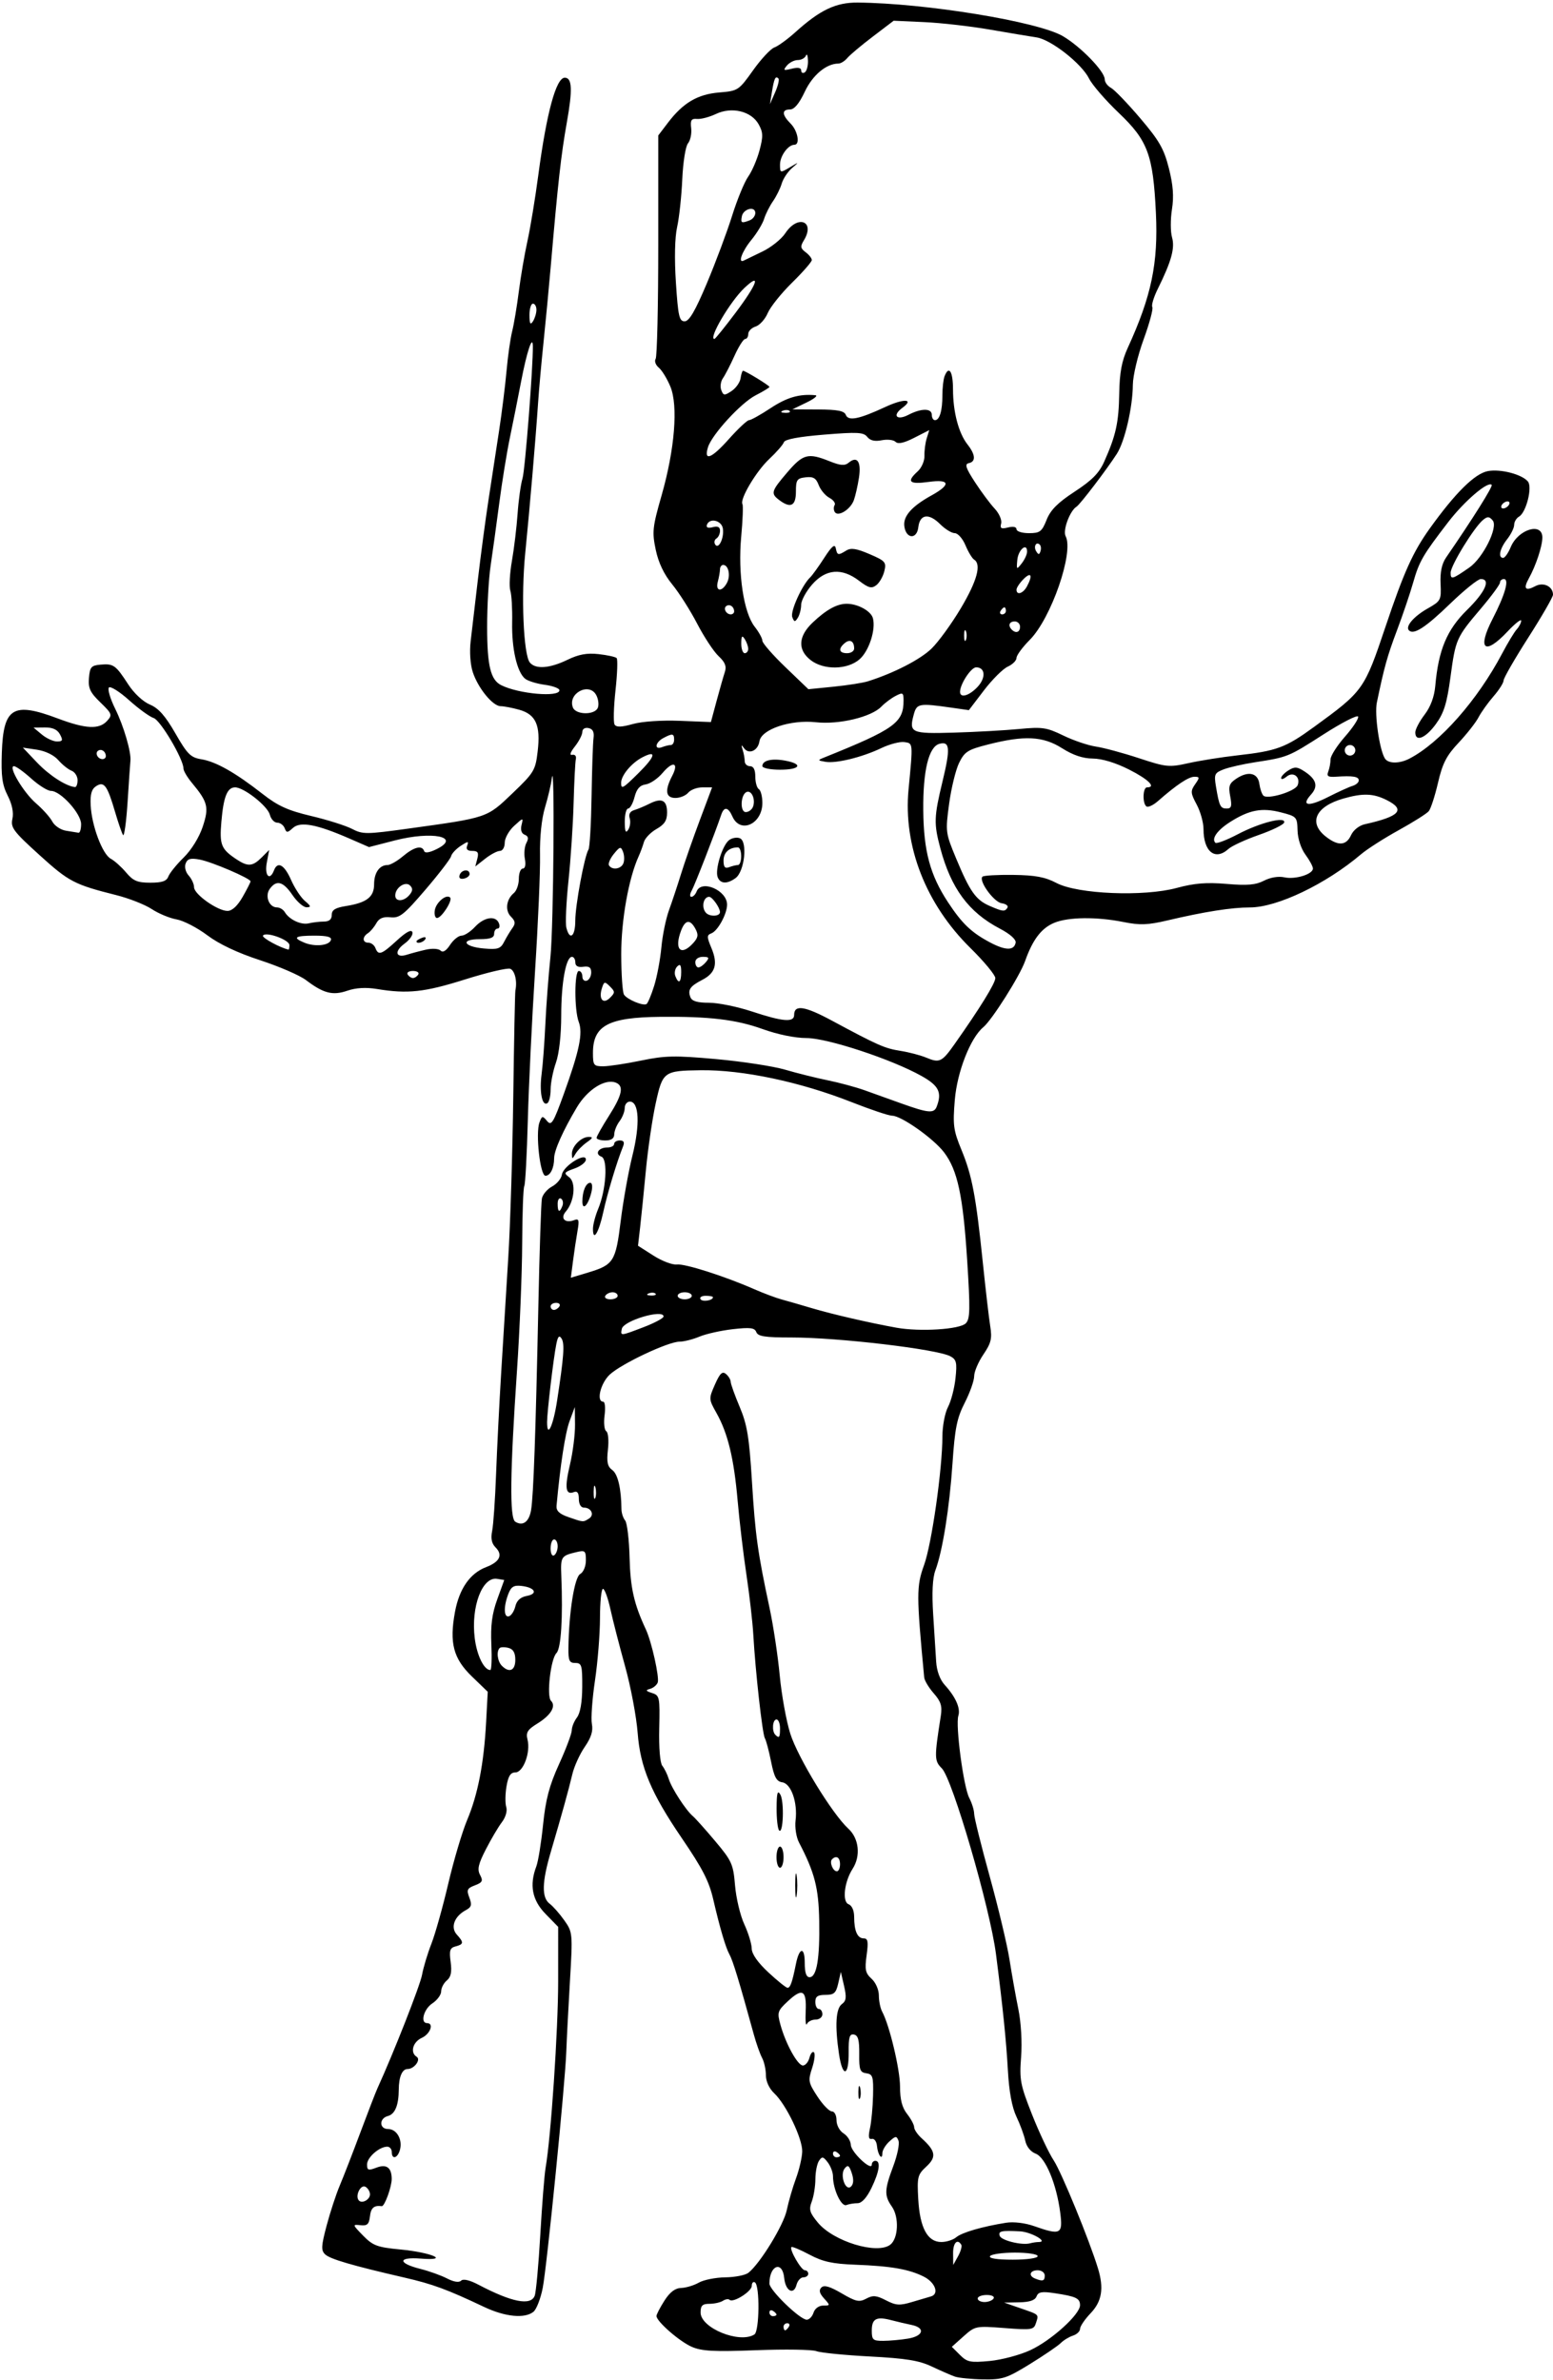 <?xml version="1.0" encoding="UTF-8"?>
<svg version="1.1" viewBox="0 0 412.5 631.88" xmlns="http://www.w3.org/2000/svg">
<path d="m253.59 631.03c-1.031-0.363-3.788-1.566-6.126-2.673-3.341-1.583-6.851-2.151-16.406-2.652-6.686-0.351-13.09-0.988-14.232-1.416-1.142-0.428-8.314-0.539-15.938-0.248-11.226 0.429-14.485 0.258-17.143-0.899-3.281-1.429-9.375-6.75-9.375-8.185 0-0.419 0.949-2.249 2.109-4.068 1.453-2.278 2.839-3.329 4.453-3.38 1.289-0.04 3.398-0.676 4.688-1.413s4.453-1.368 7.031-1.403c2.578-0.035 5.338-0.577 6.132-1.205 3.112-2.46 9.361-12.66 10.192-16.636 0.482-2.306 1.581-6.092 2.443-8.412 0.862-2.32 1.609-5.527 1.66-7.127 0.109-3.407-4.261-12.516-7.436-15.499-1.333-1.252-2.209-3.151-2.209-4.786 0-1.491-0.454-3.559-1.009-4.597-0.555-1.037-1.551-3.857-2.214-6.266-3.908-14.213-5.546-19.586-6.479-21.256-0.985-1.761-2.522-6.988-4.274-14.531-1.138-4.9-2.799-8.138-8.376-16.324-8.157-11.972-11.008-18.768-11.711-27.914-0.333-4.327-1.832-12.281-3.333-17.674-1.5-5.394-3.259-12.232-3.909-15.197-0.65-2.965-1.536-5.391-1.97-5.391-0.434 0-0.791 3.481-0.794 7.734-3e-3 4.254-0.604 11.742-1.335 16.641-0.731 4.898-1.099 10.076-0.819 11.505 0.364 1.851-0.182 3.604-1.899 6.094-1.325 1.922-2.807 5.183-3.293 7.245-0.979 4.15-2.791 10.686-5.717 20.622-2.379 8.079-2.466 12.153-0.291 13.782 0.902 0.676 2.652 2.665 3.887 4.42 2.215 3.146 2.236 3.375 1.469 16.402-0.428 7.266-0.855 15.532-0.95 18.368-0.276 8.26-5.151 57.158-6.263 62.812-0.557 2.836-1.661 5.684-2.453 6.328-2.297 1.87-7.52 1.366-13.076-1.262-9.933-4.699-13.684-6.081-21.203-7.812-13.916-3.204-19.76-4.916-21.068-6.17-1.103-1.058-1.042-2.203 0.404-7.648 0.935-3.522 2.504-8.303 3.486-10.623 0.982-2.32 3.439-8.648 5.461-14.062 2.022-5.414 4.061-10.688 4.532-11.719 4.338-9.501 11.345-27.327 11.865-30.183 0.357-1.962 1.476-5.676 2.487-8.254 1.011-2.578 3.024-9.75 4.474-15.938 1.45-6.188 3.703-13.781 5.007-16.875 2.855-6.772 4.456-15.009 5.044-25.945l0.437-8.132-4.202-4.055c-4.937-4.765-6.025-8.907-4.503-17.143 1.139-6.16 3.982-10.256 8.257-11.893 3.641-1.394 4.527-3.237 2.522-5.243-1.038-1.038-1.312-2.368-0.902-4.383 0.323-1.591 0.791-8.378 1.039-15.081 0.248-6.703 0.866-18.938 1.372-27.188 0.506-8.25 1.351-21.961 1.877-30.469 0.526-8.508 1.12-27.703 1.32-42.656 0.2-14.953 0.453-27.609 0.563-28.125 0.521-2.454-0.157-5.266-1.381-5.736-0.747-0.287-6.164 0.992-12.038 2.842-10.748 3.385-15.211 3.867-23.362 2.524-2.917-0.48-5.582-0.326-7.855 0.456-3.903 1.342-6.344 0.714-10.998-2.826-1.641-1.248-7.124-3.62-12.185-5.272-5.979-1.951-10.893-4.274-14.032-6.632-2.656-1.996-6.32-3.888-8.142-4.204s-4.789-1.547-6.593-2.736c-1.805-1.189-6.023-2.851-9.375-3.695-11.202-2.819-12.618-3.556-20.432-10.637-6.971-6.317-7.717-7.314-7.208-9.63 0.366-1.668-0.079-3.858-1.256-6.176-1.46-2.874-1.77-5.148-1.556-11.385 0.412-12.007 2.973-13.569 14.893-9.082 7.387 2.78 10.964 2.956 13.059 0.642 1.446-1.597 1.337-1.899-1.773-4.913-2.743-2.658-3.265-3.778-3.036-6.501 0.245-2.904 0.608-3.319 3.09-3.534 3.435-0.298 4.013 0.114 7.337 5.24 1.532 2.362 3.939 4.604 5.759 5.365 2.301 0.961 4.091 2.985 6.772 7.651 3.192 5.558 4.051 6.41 6.924 6.877 3.849 0.626 8.991 3.537 16.189 9.165 4.136 3.234 6.759 4.426 12.976 5.896 4.286 1.014 9.157 2.552 10.824 3.417 2.844 1.477 3.77 1.472 15-0.082 21.099-2.92 20.768-2.808 27.595-9.338 5.764-5.514 6.127-6.117 6.72-11.166 0.814-6.923-0.475-9.819-4.917-11.053-1.851-0.514-4.067-0.938-4.924-0.94-2.084-7e-3 -5.982-4.768-7.386-9.023-0.666-2.017-0.903-5.42-0.574-8.227 0.309-2.633 1.18-10.06 1.937-16.506 0.757-6.445 2.024-15.938 2.815-21.094 0.791-5.156 2.051-13.383 2.799-18.281 0.748-4.898 1.641-12.07 1.985-15.938 0.344-3.867 1.013-8.572 1.487-10.455 0.474-1.883 1.268-6.634 1.766-10.557 0.497-3.924 1.533-9.977 2.301-13.451 0.768-3.475 2.063-11.344 2.879-17.487 2.198-16.556 4.728-25.862 7.032-25.862 1.957 0 2.102 3.167 0.544 11.89-1.526 8.545-2.348 15.9-4.277 38.266-0.489 5.672-1.352 14.742-1.917 20.156-0.566 5.414-1.211 12.586-1.434 15.938-0.609 9.16-2.238 28.216-3.42 40.015-1.135 11.324-0.472 26.98 1.229 29.029 1.52 1.831 5.251 1.562 9.966-0.721 3.03-1.467 5.214-1.865 8.311-1.516 2.311 0.26 4.459 0.732 4.775 1.048 0.316 0.316 0.178 4.183-0.307 8.594-0.485 4.411-0.593 8.487-0.24 9.057 0.464 0.751 1.802 0.713 4.85-0.141 2.461-0.689 7.641-1.042 12.472-0.85l8.263 0.329 1.513-5.625c0.832-3.094 1.817-6.541 2.188-7.66 0.501-1.513 0.074-2.595-1.665-4.219-1.287-1.201-3.841-5.073-5.677-8.604-1.835-3.531-4.821-8.23-6.634-10.443-2.192-2.675-3.661-5.758-4.383-9.203-0.991-4.726-0.855-5.989 1.551-14.401 3.507-12.262 4.443-23.83 2.339-28.922-0.855-2.07-2.24-4.332-3.079-5.028s-1.212-1.744-0.831-2.33c0.381-0.586 0.693-14.174 0.693-30.195v-29.129l2.576-3.384c4.026-5.288 7.862-7.55 13.61-8.027 5-0.415 5.19-0.539 8.992-5.878 2.136-3 4.684-5.734 5.661-6.076 0.977-0.342 3.509-2.183 5.625-4.091 6.529-5.886 10.723-7.875 16.504-7.827 17.996 0.15 47.891 5.041 54.506 8.918 4.734 2.775 11.119 9.359 11.119 11.467 0 0.754 0.743 1.768 1.652 2.255 0.909 0.486 4.389 4.098 7.734 8.026 5.093 5.98 6.337 8.147 7.648 13.325 1.135 4.482 1.36 7.489 0.817 10.925-0.412 2.608-0.403 5.948 0.02 7.423 0.814 2.84-0.163 6.383-3.767 13.654-1.095 2.208-1.756 4.393-1.47 4.856 0.286 0.462-0.752 4.326-2.307 8.587-1.555 4.26-2.842 9.669-2.86 12.019-0.046 6.035-2.139 15.071-4.251 18.359-2.68 4.171-9.754 13.445-10.704 14.032-1.786 1.104-3.714 6.315-2.902 7.843 2.249 4.232-3.839 21.821-9.532 27.539-1.934 1.942-3.516 4.096-3.516 4.787 0 0.691-1.047 1.733-2.327 2.316-1.28 0.583-4.128 3.421-6.328 6.306l-4.001 5.245-4.688-0.67c-8.527-1.219-9.147-1.107-9.938 1.799-1.335 4.903-0.729 5.177 10.71 4.838 5.763-0.171 13.541-0.604 17.285-0.962 6.132-0.587 7.295-0.415 11.719 1.733 2.701 1.312 6.599 2.632 8.661 2.935 2.062 0.303 7.207 1.69 11.433 3.083 7.241 2.387 7.995 2.463 13.125 1.319 2.993-0.667 8.817-1.594 12.942-2.059 10.576-1.193 12.823-2.025 20.442-7.563 13.082-9.509 13.362-9.902 18.976-26.604 4.866-14.478 7.293-19.861 11.768-26.101 6.792-9.472 11.957-14.569 15.423-15.219 3.362-0.631 9.042 0.843 10.632 2.759 1.242 1.497-0.45 8.226-2.341 9.311-0.718 0.412-1.306 1.401-1.306 2.196 0 0.795-0.844 2.519-1.875 3.83-1.95 2.48-2.474 4.943-1.051 4.943 0.453 0 1.355-1.282 2.004-2.848 1.974-4.765 8.437-6.719 8.409-2.542-0.016 2.336-1.726 7.488-3.605 10.862-1.516 2.721-0.904 3.446 1.724 2.04 2.171-1.162 4.708 0.062 4.708 2.271 0 0.613-2.952 5.73-6.56 11.37-3.608 5.64-6.561 10.767-6.562 11.394-9.3e-4 0.627-1.208 2.525-2.681 4.219-1.473 1.694-3.266 4.206-3.984 5.582-0.718 1.376-3.1 4.411-5.292 6.743-3.221 3.427-4.269 5.463-5.464 10.614-0.813 3.506-1.917 6.903-2.454 7.55s-4.141 2.923-8.009 5.058c-3.869 2.135-8.354 5.003-9.967 6.373-9.348 7.935-22.285 14.128-29.515 14.128-4.886 0-12.085 1.133-21.94 3.453-5.188 1.221-7.295 1.298-11.641 0.425-7.129-1.432-14.7-1.344-18.426 0.213-3.401 1.421-5.718 4.463-7.719 10.135-1.397 3.961-8.792 15.657-11.121 17.589-3.41 2.83-6.94 11.851-7.558 19.318-0.553 6.673-0.366 8.07 1.768 13.237 2.818 6.825 3.841 12.21 5.666 29.848 0.747 7.219 1.638 14.872 1.981 17.007 0.522 3.253 0.226 4.466-1.825 7.483-1.346 1.981-2.447 4.572-2.447 5.759s-1.123 4.358-2.496 7.048c-2.085 4.085-2.622 6.744-3.261 16.141-0.804 11.827-2.631 23.237-4.542 28.363-0.758 2.033-0.954 5.943-0.588 11.719 0.302 4.767 0.66 10.427 0.796 12.577 0.152 2.403 1.015 4.751 2.24 6.094 2.93 3.214 4.278 6.244 3.653 8.214-0.804 2.534 1.357 18.85 2.889 21.815 0.72 1.392 1.307 3.291 1.305 4.219-2e-3 0.928 1.863 8.437 4.144 16.687 2.281 8.25 4.642 18.164 5.247 22.031s1.659 9.773 2.343 13.125c0.735 3.604 1.036 8.807 0.736 12.734-0.464 6.067-0.212 7.388 2.914 15.294 1.882 4.759 4.468 10.234 5.746 12.165 2.068 3.126 9.522 21.303 11.772 28.707 1.605 5.282 1.034 8.74-1.96 11.873-1.547 1.619-2.812 3.485-2.812 4.147 0 0.662-0.841 1.471-1.869 1.797-1.028 0.326-2.49 1.214-3.249 1.973s-4.434 3.263-8.166 5.564c-6.166 3.801-7.303 4.175-12.454 4.09-3.118-0.051-6.512-0.39-7.543-0.753zm20.072-6.998c5.572-2.582 13.209-9.484 13.209-11.938 0-1.841-1.056-2.339-6.778-3.197-3.374-0.506-4.318-0.336-4.778 0.862-0.393 1.025-1.83 1.516-4.587 1.567l-4.014 0.074 4.219 1.461c5.202 1.801 4.986 1.6 4.241 3.946-0.581 1.83-1.081 1.911-8.367 1.351-7.636-0.587-7.795-0.555-10.869 2.192l-3.12 2.788 2.15 2.15c1.922 1.922 2.762 2.093 7.908 1.613 3.167-0.296 8.02-1.586 10.785-2.867zm-32.494-3.07c4.136-0.684 4.7-2.871 0.938-3.639-1.418-0.289-3.846-0.859-5.396-1.266-3.944-1.036-5.151-0.386-5.151 2.772 0 2.462 0.303 2.733 3.047 2.724 1.676-6e-3 4.629-0.272 6.562-0.591zm-40.79-1.103c1.349-0.857 1.473-13.004 0.14-13.827-0.459-0.284-0.835 0.131-0.835 0.922 0 1.496-4.992 4.618-5.912 3.698-0.289-0.289-1.081-0.167-1.76 0.272-0.679 0.438-2.289 0.797-3.578 0.797-1.867 0-2.344 0.471-2.344 2.314 0 4.119 10.338 8.333 14.289 5.825zm9.149-2.045c0.319-0.516 0.133-0.938-0.413-0.938s-0.993 0.422-0.993 0.938c0 0.516 0.186 0.938 0.413 0.938s0.674-0.422 0.993-0.938zm6.562-3.75c0.345-1.086 1.419-1.875 2.552-1.875 1.905 0 1.912-0.05 0.24-1.897-1.226-1.355-1.428-2.186-0.707-2.907 0.721-0.721 2.259-0.277 5.383 1.554 3.778 2.214 4.668 2.406 6.528 1.41 1.779-0.952 2.693-0.874 5.243 0.444 2.647 1.369 3.637 1.433 6.925 0.448 2.11-0.632 4.363-1.297 5.008-1.478 2.269-0.637 1.171-3.712-1.875-5.251-3.926-1.984-8.701-2.815-18.219-3.174-6.039-0.227-8.622-0.794-12.134-2.664-2.454-1.306-4.623-2.215-4.819-2.018-0.611 0.611 2.591 6.156 3.555 6.156 0.502 0 0.913 0.422 0.913 0.938 0 0.516-0.584 0.938-1.297 0.938s-1.529 0.888-1.813 1.974c-0.75 2.869-2.935 1.662-3.278-1.812-0.464-4.694-3.925-3.38-3.925 1.49 0 1.74 8.114 9.598 9.911 9.598 0.667 0 1.481-0.844 1.808-1.875zm-9.844 0.524c0-0.227-0.422-0.674-0.938-0.993-0.516-0.319-0.938-0.133-0.938 0.413 0 0.546 0.422 0.993 0.938 0.993 0.516 0 0.938-0.186 0.938-0.413zm-64.23-4.977c0.362-0.902 1.033-8.18 1.493-16.172 0.459-7.992 1.093-16.008 1.407-17.812 1.43-8.202 3.337-36.498 3.341-49.576l4e-3 -14.42-3.351-3.432c-3.563-3.649-4.341-7.658-2.451-12.629 0.495-1.302 1.301-6.286 1.791-11.077 0.69-6.739 1.653-10.381 4.256-16.093 1.851-4.061 3.365-8.093 3.365-8.961 0-0.868 0.619-2.398 1.376-3.399 0.886-1.171 1.387-4.076 1.406-8.148 0.027-5.713-0.152-6.328-1.845-6.328-1.589 0-1.867-0.608-1.824-3.984 0.12-9.437 1.605-18.787 3.119-19.635 0.867-0.485 1.518-2.043 1.518-3.633 0-2.561-0.206-2.735-2.578-2.168-4.006 0.958-4.157 1.198-3.948 6.321 0.451 11.079-0.063 19.241-1.289 20.467-1.54 1.54-2.675 11.455-1.45 12.679 1.406 1.406-0.017 3.805-3.555 5.992-2.709 1.675-3.161 2.406-2.678 4.332 0.846 3.369-1.14 8.691-3.242 8.691-1.273 0-1.883 0.964-2.347 3.711-0.345 2.041-0.374 4.506-0.066 5.478 0.326 1.026-0.159 2.714-1.156 4.024-0.944 1.241-2.859 4.482-4.256 7.201-2.013 3.919-2.333 5.33-1.543 6.806 0.843 1.575 0.632 2-1.373 2.762-2.062 0.784-2.253 1.206-1.474 3.255 0.733 1.927 0.564 2.532-0.929 3.331-3.046 1.63-4.139 4.566-2.41 6.476 1.913 2.114 1.866 2.576-0.319 3.147-1.503 0.393-1.719 1.075-1.309 4.133 0.358 2.667 0.083 4.001-1.012 4.91-0.827 0.686-1.504 1.991-1.504 2.9 0 0.909-1.055 2.343-2.344 3.188-2.28 1.494-3.286 5.242-1.406 5.242 1.899 0 0.864 2.886-1.406 3.921-2.382 1.085-3.148 3.909-1.361 5.014 1.213 0.75-0.636 3.253-2.404 3.253-1.435 0-2.325 2.077-2.342 5.467-0.021 4.145-0.999 6.521-2.886 7.014-2.372 0.62-2.328 3.456 0.054 3.456 2.273 0 3.866 2.762 3.157 5.473-0.602 2.302-2.186 2.752-2.186 0.62 0-0.773-0.539-1.406-1.198-1.406-2.112 0-5.365 2.861-5.365 4.717 0 1.561 0.33 1.673 2.5 0.848 2.668-1.014 4.019-0.025 4.048 2.966 0.02 2.103-1.897 7.368-2.646 7.267-2.058-0.277-2.874 0.43-3.137 2.716-0.241 2.093-0.717 2.532-2.527 2.333-2.165-0.238-2.144-0.156 0.716 2.769 2.613 2.673 3.735 3.089 9.902 3.679 8.363 0.799 13.372 3.041 5.407 2.42-6.126-0.477-6.171 1.213-0.074 2.744 2.311 0.58 5.485 1.719 7.054 2.53 1.791 0.926 3.182 1.145 3.738 0.589 0.556-0.556 2.265-0.16 4.593 1.063 8.854 4.655 13.869 5.65 14.945 2.966zm121.89 0.703c0.329-0.532-0.459-0.938-1.82-0.938-1.319 0-2.399 0.422-2.399 0.938 0 0.516 0.819 0.938 1.82 0.938s2.08-0.422 2.399-0.938zm13.594-6.094c0-0.781-0.833-1.406-1.875-1.406-2.075 0-2.54 1.45-0.703 2.192 2.04 0.823 2.578 0.659 2.578-0.785zm-22.169-8.191c-1.055-1.707-2.204-0.474-2.173 2.332l0.033 3.047 1.291-2.332c0.71-1.283 1.092-2.654 0.849-3.047zm20.294 3.035c0-0.528-2.638-0.938-6.038-0.938-3.321 0-6.299 0.422-6.618 0.938-0.365 0.591 1.865 0.938 6.038 0.938 3.787 0 6.618-0.401 6.618-0.938zm-39.149-3.047c2.139-1.647 2.383-7.306 0.436-10.086-2.065-2.949-2.016-4.434 0.359-10.781 1.077-2.879 1.701-5.906 1.387-6.725-0.512-1.333-0.768-1.313-2.427 0.189-1.02 0.924-1.855 2.317-1.855 3.096 0 2.129-1.222 0.483-1.442-1.943-0.105-1.16-0.718-1.987-1.361-1.837-0.855 0.198-0.987-0.56-0.492-2.812 0.373-1.696 0.74-5.615 0.815-8.709 0.122-5.018-0.072-5.655-1.794-5.901-1.674-0.239-1.923-0.922-1.875-5.137 0.042-3.675-0.299-4.931-1.399-5.147-1.172-0.231-1.445 0.676-1.406 4.668 0.064 6.497-1.623 6.848-2.566 0.533-1.122-7.519-0.857-12.108 0.769-13.297 1.151-0.842 1.267-1.802 0.578-4.792l-0.862-3.739-0.694 3.047c-0.585 2.57-1.115 3.047-3.389 3.047-2.07 0-2.695 0.435-2.695 1.875 0 1.031 0.422 1.875 0.938 1.875 0.516 0 0.938 0.633 0.938 1.406s-0.809 1.406-1.797 1.406c-0.988 0-2.034 0.527-2.324 1.172-0.29 0.645-0.431-0.9-0.312-3.433 0.261-5.599-0.881-6.22-4.767-2.59-2.725 2.546-2.846 2.937-1.933 6.245 1.401 5.074 4.56 10.793 5.963 10.793 0.661 0 1.446-0.931 1.743-2.068 0.297-1.138 0.837-1.773 1.198-1.411s0.131 2.253-0.513 4.204c-1.088 3.297-0.988 3.824 1.421 7.505 1.425 2.177 3.149 3.958 3.831 3.958 0.696 0 1.24 1.024 1.24 2.336 0 1.321 0.815 2.845 1.875 3.507 1.031 0.644 1.898 2.019 1.927 3.055 0.053 1.909 5.573 7.096 5.573 5.236 0-0.555 0.422-1.009 0.938-1.009 1.496 0 1.094 2.835-1.021 7.204-1.249 2.581-2.579 4.046-3.673 4.046-0.943 0-2.293 0.222-3 0.493-1.359 0.521-3.555-4.202-3.555-7.646 0-1.025-0.625-2.683-1.388-3.683-1.202-1.575-1.515-1.631-2.329-0.414-0.518 0.773-0.947 2.961-0.955 4.861-8e-3 1.9-0.442 4.578-0.964 5.952-0.809 2.128-0.567 2.957 1.641 5.613 4.159 5.004 15.739 8.522 19.222 5.84zm-8.481-40.547c0.019-1.547 0.229-2.066 0.467-1.154 0.238 0.912 0.222 2.178-0.035 2.812-0.257 0.635-0.451-0.112-0.432-1.659zm47.907 39.844c2.674 0-2.029-2.685-4.965-2.835-5.008-0.256-5.814-0.077-5.394 1.194 0.404 1.223 5.887 2.574 8.049 1.982 0.687-0.188 1.726-0.342 2.31-0.342zm-21.914-1.264c1.483-1.266 6.985-2.865 13.278-3.858 1.963-0.31 5.033 0.06 7.383 0.889 7.071 2.495 7.699 2.179 6.973-3.502-0.976-7.639-3.922-14.736-6.529-15.727-1.352-0.514-2.443-1.875-2.773-3.459-0.299-1.436-1.351-4.299-2.337-6.361-1.177-2.463-1.955-6.646-2.265-12.188-0.455-8.117-1.358-16.944-3.167-30.96-1.591-12.325-11.561-46.518-14.387-49.345-2.004-2.004-2.019-2.796-0.274-13.914 0.412-2.627 0.038-3.824-1.875-6.005-1.315-1.498-2.454-3.397-2.532-4.219-2.079-21.96-2.082-24.196-0.035-29.844 2.032-5.607 4.859-25.432 4.869-34.148 3e-3 -2.752 0.672-6.269 1.487-7.816 0.814-1.547 1.71-4.983 1.99-7.637 0.44-4.165 0.253-4.961-1.369-5.83-3.551-1.901-29.779-4.998-42.253-4.991-6.957 5e-3 -8.845-0.285-9.281-1.421-0.446-1.162-1.598-1.307-6.226-0.784-3.123 0.353-7.119 1.244-8.88 1.98-1.761 0.736-4.152 1.338-5.314 1.338-3.006 0-15.457 5.881-18.518 8.747-2.45 2.293-3.628 7.191-1.73 7.191 0.467 0 0.629 1.633 0.362 3.628-0.268 1.996-0.068 3.887 0.444 4.204 0.517 0.32 0.717 2.475 0.45 4.848-0.38 3.368-0.133 4.527 1.166 5.477 1.473 1.077 2.37 4.923 2.424 10.393 0.01 1.008 0.449 2.352 0.977 2.987 0.527 0.635 1.058 5.084 1.18 9.887 0.204 8.028 1.179 12.321 4.327 19.045 1.523 3.254 3.65 12.787 3.146 14.102-0.266 0.693-1.186 1.451-2.045 1.683-1.257 0.34-1.151 0.555 0.545 1.099 2.003 0.644 2.096 1.101 1.906 9.368-0.119 5.194 0.213 9.206 0.826 9.97 0.564 0.703 1.331 2.271 1.703 3.484 0.76 2.475 4.531 8.29 6.406 9.878 0.676 0.572 3.358 3.572 5.96 6.666 4.378 5.205 4.769 6.08 5.238 11.719 0.279 3.352 1.384 7.992 2.457 10.312 1.073 2.32 1.96 5.223 1.971 6.449 0.013 1.434 1.592 3.694 4.421 6.328 2.42 2.254 4.712 4.098 5.093 4.098 0.738 0 1.247-1.443 2.228-6.317 0.903-4.489 2.342-4.673 2.342-0.3 0 2.604 0.407 3.805 1.289 3.805 1.895 0 2.738-4.947 2.556-15-0.158-8.748-1.2-12.777-5.38-20.798-0.721-1.384-1.127-4.003-0.902-5.82 0.589-4.749-1.168-9.789-3.532-10.133-1.53-0.222-2.148-1.364-2.972-5.492-0.572-2.866-1.311-5.65-1.643-6.186-0.657-1.063-2.524-17.757-3.077-27.509-0.19-3.352-1.012-10.523-1.826-15.938-0.814-5.414-1.867-14.273-2.34-19.688-0.977-11.188-2.589-17.859-5.619-23.25-2.066-3.676-2.072-3.783-0.406-7.558 1.318-2.987 1.961-3.603 2.926-2.802 0.68 0.565 1.247 1.502 1.259 2.084 0.012 0.581 1.091 3.588 2.397 6.682 1.972 4.672 2.522 8.007 3.243 19.688 0.885 14.337 1.514 18.86 4.696 33.75 0.992 4.641 2.2 12.656 2.685 17.812 0.485 5.156 1.744 12.117 2.799 15.469 2.003 6.368 11.145 21.33 15.423 25.242 2.837 2.594 3.339 7.249 1.149 10.651-2.221 3.45-2.832 8.746-1.087 9.416 0.892 0.342 1.486 1.676 1.486 3.336 0 3.768 0.867 5.731 2.532 5.731 1.125 0 1.275 0.865 0.777 4.487-0.524 3.813-0.326 4.751 1.318 6.239 1.096 0.992 1.935 2.914 1.935 4.431 0 1.474 0.397 3.413 0.881 4.308 1.947 3.596 4.744 15.333 4.744 19.907 0 3.443 0.547 5.559 1.875 7.247 1.031 1.311 1.875 2.894 1.875 3.518 0 0.624 0.883 1.933 1.962 2.91 3.764 3.406 4.033 4.988 1.284 7.536-2.339 2.168-2.489 2.773-2.155 8.682 0.43 7.605 2.454 11.36 6.123 11.36 1.365 0 3.149-0.569 3.963-1.264zm-42.77-93.424c0-2.836 0.176-3.996 0.391-2.578 0.215 1.418 0.215 3.738 0 5.156-0.215 1.418-0.391 0.258-0.391-2.578zm-4.968-7.5c0-1.547 0.422-2.812 0.938-2.812 0.516 0 0.938 1.266 0.938 2.812 0 1.547-0.422 2.812-0.938 2.812-0.516 0-0.938-1.266-0.938-2.812zm0.703-7.1c-0.387-0.392-0.69-3.068-0.675-5.947 0.022-4.029 0.25-4.855 0.989-3.586 1.076 1.847 0.786 10.646-0.314 9.532zm-108.7 96.357c-0.154-0.795-0.756-1.603-1.337-1.797-1.19-0.396-2.501 2.273-1.729 3.521 0.806 1.304 3.373-0.14 3.066-1.725zm127.99-5.371c-0.676-2.028-1.047-2.276-1.873-1.254-1.387 1.718 0.227 6.271 1.701 4.797 0.664-0.664 0.723-1.888 0.172-3.543zm-3.118-4.611c0-0.227-0.422-0.674-0.938-0.993-0.516-0.319-0.938-0.133-0.938 0.413 0 0.546 0.422 0.993 0.938 0.993 0.516 0 0.938-0.186 0.938-0.413zm0-77.399c0-1.827-0.994-2.443-2.123-1.315-0.751 0.751 0.232 3.19 1.286 3.19 0.46 0 0.837-0.844 0.837-1.875zm-15.938-36.094c0-1.289-0.422-2.344-0.938-2.344-1.047 0-1.285 3.09-0.312 4.062 1.033 1.033 1.25 0.736 1.25-1.719zm-76.676-22.266c-0.227-5.038 0.176-8.131 1.56-11.953l1.866-5.156-1.888-0.31c-3.939-0.646-6.979 7.384-5.954 15.726 0.565 4.6 2.465 8.489 4.147 8.489 0.317 0 0.438-3.059 0.27-6.797zm6.364 4.094c0-1.888-0.549-2.847-1.821-3.179-1.001-0.262-2.056-0.241-2.344 0.047-0.906 0.906-0.569 3.54 0.602 4.71 1.97 1.97 3.562 1.265 3.562-1.578zm0.016-14.239c0.359-1.522 1.366-2.428 3.047-2.743 3.062-0.574 2.172-2.235-1.42-2.65-2.056-0.238-2.765 0.201-3.516 2.174-1.291 3.395-1.188 6.338 0.206 5.874 0.63-0.21 1.387-1.405 1.682-2.654zm11.234-15.925c0-1.001-0.422-1.82-0.938-1.82-0.516 0-0.938 1.08-0.938 2.399 0 1.361 0.406 2.148 0.938 1.82 0.516-0.319 0.938-1.398 0.938-2.399zm-7.057-9.645c0.628-3.759 1.216-20.263 1.926-54.05 0.309-14.695 0.735-27.591 0.946-28.656 0.211-1.066 1.429-2.496 2.706-3.18 1.277-0.683 2.448-2.098 2.603-3.144 0.339-2.286 6.376-6.072 6.376-3.999 0 0.713-1.371 1.782-3.047 2.376-2.78 0.986-2.903 1.187-1.404 2.306 1.891 1.411 1.394 6.479-0.895 9.126-1.555 1.798-0.179 3.193 2.235 2.267 1.256-0.482 1.391-0.023 0.867 2.964-0.341 1.944-0.875 5.514-1.187 7.933l-0.567 4.399 4.509-1.357c6.869-2.067 7.402-2.906 8.74-13.744 0.654-5.299 2.054-13.104 3.11-17.344 2.06-8.273 1.772-14.321-0.684-14.321-0.75 0-1.364 0.763-1.364 1.696s-0.619 2.515-1.376 3.516c-0.757 1.001-1.39 2.558-1.406 3.46-0.02 1.117-0.778 1.641-2.374 1.641-1.289 0-2.333-0.316-2.32-0.703 0.013-0.387 1.49-3.004 3.281-5.816 3.557-5.583 4.044-7.978 1.799-8.84-2.859-1.097-7.527 1.876-10.323 6.575-3.675 6.175-6.031 11.448-6.031 13.498 0 2.612-1.015 4.662-2.308 4.662-1.41 0-2.672-11.233-1.591-14.156 0.663-1.793 0.822-1.824 2.014-0.387 1.146 1.381 1.656 0.56 4.455-7.183 4.142-11.458 5.108-16.12 3.966-19.126-1.198-3.151-1.178-13.524 0.027-13.524 0.516 0 0.938 0.668 0.938 1.484 0 0.816 0.527 1.309 1.172 1.094 0.645-0.215 1.172-1.199 1.172-2.188 0-1.325-0.554-1.72-2.109-1.504-1.413 0.196-2.109-0.191-2.109-1.172 0-0.806-0.402-1.465-0.893-1.465-1.595 0-2.846 6.836-2.851 15.585-3e-3 5.194-0.558 10.12-1.411 12.54-0.773 2.192-1.406 5.384-1.406 7.094s-0.392 3.35-0.87 3.646c-1.395 0.862-2.151-2.986-1.522-7.747 0.32-2.419 0.768-8.406 0.996-13.305s0.835-12.914 1.349-17.812c0.84-8.015 1.188-54.088 0.357-47.344-0.191 1.547-1.006 5.013-1.812 7.702-0.899 2.999-1.406 7.893-1.313 12.656 0.084 4.272-0.511 18.102-1.322 30.735-0.811 12.633-1.675 30.476-1.921 39.651-0.246 9.175-0.668 17.041-0.939 17.479-0.271 0.438-0.521 7.275-0.556 15.192-0.035 7.918-0.652 23.044-1.371 33.615-1.866 27.422-2.002 39.354-0.459 40.308 2.026 1.252 3.673 0.024 4.2-3.133zm16.432-74.65c0-1.078 0.615-3.431 1.366-5.229 2.131-5.1 2.651-13.243 0.888-13.919-1.877-0.72-0.784-2.439 1.551-2.439 1.001 0 1.82-0.422 1.82-0.938 0-0.516 0.678-0.938 1.507-0.938 1.063 0 1.311 0.483 0.843 1.641-1.617 3.997-4.145 12.397-5.233 17.387-1.202 5.517-2.742 8.007-2.742 4.436zm-2.812-7.261c0-2.706 0.942-4.952 2.077-4.952 0.554 0 0.678 1.058 0.302 2.578-0.847 3.429-2.379 4.958-2.379 2.374zm-2.784-12.619c-0.036-2.003 2.451-4.52 4.466-4.52 1.218 0 1.11 0.307-0.508 1.44-1.131 0.792-2.477 2.163-2.993 3.047-0.864 1.483-0.939 1.485-0.965 0.033zm4.545 96.82c1.513-0.958 0.61-2.903-1.347-2.903-0.811 0-1.351-0.924-1.351-2.314 0-1.598-0.406-2.159-1.311-1.811-2.226 0.854-2.51-1.104-1.053-7.281 0.77-3.265 1.376-8.046 1.347-10.625l-0.052-4.688-1.394 3.75c-1.147 3.085-2.481 11.745-3.461 22.473-0.122 1.337 0.738 2.165 3.112 2.994 4.039 1.41 3.935 1.403 5.511 0.404zm1.701-8.276c-0.238-0.912-0.448-0.393-0.467 1.154s0.175 2.293 0.432 1.659c0.257-0.635 0.272-1.9 0.035-2.812zm-10.187-22.957c1.81-11.762 2.06-15.223 1.2-16.561-0.622-0.967-0.974-0.609-1.386 1.406-0.758 3.711-2.464 18.098-2.464 20.781 0 4.453 1.632 0.987 2.65-5.626zm23.048-19.613c2.882-1.103 5.24-2.368 5.24-2.812 0-2.047-10.656 1.106-11.084 3.279-0.381 1.934-0.44 1.939 5.845-0.467zm85.511-0.989c1.157-1.157 1.212-3.637 0.374-16.76-1.095-17.142-2.555-23.944-6.15-28.658-2.801-3.672-11.359-9.713-13.761-9.713-0.899 0-5.756-1.626-10.794-3.613-13.624-5.374-28.987-8.617-40.097-8.465-9.81 0.134-10.086 0.338-11.938 8.838-0.894 4.102-2.065 12.1-2.602 17.771-0.537 5.672-1.227 12.49-1.533 15.152l-0.557 4.84 4.096 2.614c2.253 1.438 5.035 2.501 6.183 2.362 2.162-0.262 12.656 3.08 20.566 6.549 2.494 1.094 5.8 2.331 7.347 2.749 1.547 0.418 5.133 1.453 7.969 2.299 5.41 1.613 15.36 3.91 22.5 5.193 6.237 1.121 16.781 0.457 18.396-1.157zm-107.93-4.506c0.319-0.516-0.078-0.938-0.882-0.938s-1.462 0.422-1.462 0.938c0 0.516 0.397 0.938 0.882 0.938 0.485 0 1.143-0.422 1.462-0.938zm40.781-2.444c0-0.203-0.869-0.368-1.93-0.368s-1.681 0.403-1.376 0.897c0.5 0.809 3.307 0.361 3.307-0.528zm-25.312-0.368c0-0.516-0.608-0.938-1.351-0.938s-1.612 0.422-1.93 0.938c-0.319 0.516 0.289 0.938 1.351 0.938s1.93-0.422 1.93-0.938zm19.688 0c0-0.516-0.844-0.938-1.875-0.938s-1.875 0.422-1.875 0.938c0 0.516 0.844 0.938 1.875 0.938s1.875-0.422 1.875-0.938zm-9.629-0.566c-0.312-0.312-1.12-0.345-1.797-0.074-0.748 0.299-0.526 0.521 0.566 0.566 0.988 0.041 1.542-0.181 1.23-0.492zm-24.731-23.31c0.29-0.757 0.125-1.626-0.368-1.93-0.493-0.305-0.897 0.315-0.897 1.376 0 2.264 0.521 2.492 1.265 0.554zm99.416-26.357c1.445-3.765 0.567-5.549-3.991-8.108-7.934-4.456-25.039-10.096-30.618-10.096-3.023 0-7.655-0.95-11.637-2.386-7.003-2.526-14.229-3.387-27.247-3.247-13.772 0.148-17.812 2.324-17.812 9.592 0 3.281 0.2 3.541 2.712 3.541 1.492 0 6.023-0.685 10.07-1.522 6.413-1.326 8.977-1.376 19.958-0.386 6.93 0.625 15.16 1.888 18.289 2.806 3.129 0.919 8.22 2.187 11.314 2.818s7.523 1.829 9.844 2.661 6.75 2.42 9.844 3.529c7.045 2.526 8.561 2.656 9.275 0.797zm4.756-16.611c6.714-9.506 10.813-16.145 10.813-17.512 0-0.811-2.988-4.417-6.639-8.013-11.829-11.648-17.847-27.083-16.409-42.084 1.2-12.511 1.224-12.236-1.123-12.569-1.177-0.167-3.919 0.548-6.094 1.588-5.101 2.44-12.013 4.138-14.85 3.649-2.107-0.364-2.126-0.426-0.355-1.139 18.681-7.518 21.094-9.248 21.094-15.121 0-2.119-0.193-2.232-2.109-1.235-1.16 0.604-2.855 1.875-3.767 2.824-2.67 2.782-11.263 4.839-17.39 4.164-6.761-0.745-14.528 1.875-15.01 5.062-0.378 2.502-2.833 3.593-4.095 1.82-0.718-1.009-0.804-0.915-0.374 0.409 0.306 0.945 0.557 2.316 0.557 3.047 0 0.731 0.633 1.33 1.406 1.33 0.931 0 1.406 0.931 1.406 2.757 0 1.516 0.422 3.018 0.938 3.337 0.516 0.319 0.938 1.966 0.938 3.66 0 5.622-5.894 8.289-7.957 3.6-1.11-2.524-2.214-2.696-2.969-0.463-1.649 4.879-7.048 18.745-7.848 20.156-0.517 0.912-0.554 1.641-0.084 1.641 0.465 0 1.088-0.633 1.385-1.406 1.254-3.269 8.098-0.334 8.098 3.473 0 2.466-2.454 6.97-4.153 7.622-1.255 0.481-1.254 0.915 7e-3 3.932 1.755 4.199 1.06 6.613-2.423 8.414-3.26 1.686-3.925 2.649-3.177 4.599 0.41 1.069 1.814 1.491 4.958 1.491 2.412 0 7.535 1.044 11.384 2.319 8.181 2.711 11.217 2.964 11.217 0.932 0-2.817 2.778-2.405 10.008 1.483 12.331 6.631 14.018 7.375 18.249 8.045 2.248 0.356 5.33 1.167 6.85 1.802 3.516 1.469 4.14 1.169 7.517-3.613zm-62.938-44.32c-0.742-1.933 1.187-8.295 2.962-9.767 0.764-0.634 2.082-0.888 2.928-0.563 2.115 0.812 1.259 8.832-1.13 10.578-2.25 1.645-4.07 1.55-4.76-0.248zm5.39-3.211c0.473 0 0.861-1.055 0.861-2.344s-0.387-2.344-0.861-2.344c-2.325 0-3.827 1.366-3.827 3.482 0 1.752 0.374 2.2 1.483 1.775 0.816-0.313 1.87-0.569 2.344-0.569zm6.486-26.279c0-1.514 2.523-2.108 6.101-1.437 4.848 0.91 3.97 2.404-1.413 2.404-2.595 0-4.688-0.432-4.688-0.967zm-28.749 58.378c0.767-2.443 1.633-7.043 1.924-10.222 0.292-3.179 1.195-7.609 2.008-9.844 0.813-2.235 2.262-6.595 3.22-9.688 0.958-3.094 3.205-9.527 4.994-14.297l3.252-8.672h-2.585c-1.422 0-3.11 0.633-3.752 1.406s-2.17 1.406-3.396 1.406c-2.606 0-2.902-1.968-0.881-5.843 1.866-3.576 0.23-4.094-2.539-0.804-1.265 1.503-3.282 2.875-4.483 3.049-1.562 0.226-2.407 1.184-2.969 3.363-0.432 1.676-1.195 3.047-1.696 3.047-0.501 0-0.904 1.582-0.896 3.516 0.011 2.604 0.248 3.151 0.916 2.109 0.496-0.773 0.671-2.147 0.39-3.051-0.333-1.071 0.084-1.824 1.193-2.157 0.938-0.282 2.771-1.049 4.073-1.706 3.254-1.641 4.663-0.931 4.663 2.349 0 2.108-0.679 3.163-2.815 4.375-1.548 0.878-3.051 2.441-3.34 3.472-0.289 1.031-0.911 2.719-1.382 3.75-2.666 5.833-4.649 16.959-4.636 25.998 7e-3 5.295 0.336 10.133 0.73 10.752 0.82 1.29 5.038 3.056 5.981 2.504 0.347-0.203 1.259-2.369 2.025-4.812zm-11.735 0.141c-1.389-1.389-1.561-1.352-2.136 0.46-0.922 2.905 0.321 4.377 2.151 2.547 1.37-1.37 1.369-1.624-0.015-3.007zm18.922-3.833c0-1.885-0.271-2.26-1.062-1.469-0.584 0.584-0.808 1.723-0.498 2.531 0.858 2.236 1.56 1.759 1.56-1.062zm-69.844 0.656c0.319-0.516-0.314-0.938-1.406-0.938s-1.725 0.422-1.406 0.938c0.319 0.516 0.951 0.938 1.406 0.938s1.088-0.422 1.406-0.938zm76.406-3.281c0.975-1.175 0.84-1.406-0.823-1.406-1.144 0-1.99 0.598-1.99 1.406 0 0.773 0.37 1.406 0.823 1.406s1.348-0.633 1.99-1.406zm-74.369-3.311c1.681-0.383 3.376-0.276 3.897 0.245 0.605 0.605 1.474 0.082 2.524-1.521 0.881-1.344 2.243-2.444 3.027-2.444s2.403-1.055 3.597-2.344c2.427-2.619 5.53-3.077 6.351-0.938 0.297 0.773 0.131 1.406-0.368 1.406s-0.908 0.633-0.908 1.406c0 1.02-1.05 1.406-3.828 1.406-5.252 0-4.335 2.005 1.132 2.474 3.674 0.316 4.406 0.075 5.345-1.757 0.598-1.168 1.587-2.817 2.199-3.664 0.882-1.223 0.804-1.848-0.378-3.03-1.633-1.633-1.263-4.592 0.789-6.294 0.718-0.596 1.305-2.297 1.305-3.781s0.471-2.698 1.047-2.698c0.635 0 0.854-1.009 0.556-2.568-0.27-1.413-0.09-3.317 0.4-4.233 0.644-1.203 0.519-1.807-0.452-2.18-0.842-0.323-1.155-1.28-0.839-2.564 0.496-2.016 0.464-2.013-1.979 0.224-1.365 1.25-2.483 3.254-2.483 4.453 0 1.217-0.565 2.18-1.28 2.18-0.704 0-2.463 0.931-3.91 2.069l-2.63 2.069 0.541-2.069c0.426-1.628 0.138-2.069-1.347-2.069-1.294 0-1.718-0.443-1.347-1.409 0.467-1.217 0.233-1.208-1.72 0.072-1.243 0.815-2.391 2.049-2.55 2.743-0.159 0.694-3.226 4.692-6.815 8.884-5.729 6.691-6.861 7.588-9.272 7.338-1.967-0.204-3.042 0.248-3.787 1.591-0.572 1.031-1.568 2.212-2.212 2.625-1.571 1.005-1.49 2.531 0.134 2.531 0.718 0 1.549 0.633 1.846 1.406 0.789 2.056 1.597 1.772 5.712-2.007 2.467-2.265 3.843-2.997 4.113-2.187 0.223 0.67-0.709 2.03-2.072 3.022-2.815 2.051-2.397 3.921 0.658 2.941 1.117-0.358 3.369-0.957 5.005-1.329zm-2.506-2.214c0-0.203 0.655-0.62 1.455-0.927 0.834-0.32 1.211-0.163 0.882 0.368-0.551 0.891-2.337 1.318-2.337 0.558zm4.857-8.208c0.315-2.116 3.073-4.432 4.08-3.425 0.739 0.739-2.272 5.439-3.484 5.439-0.492 0-0.76-0.906-0.595-2.014zm6.598-9.381c0.487-1.46 2.584-1.715 2.658-0.324 0.027 0.516-0.654 1.083-1.514 1.261-0.978 0.202-1.406-0.149-1.143-0.938zm-45.205 18.583c0-1.413-6.31-3.669-7.025-2.511-0.345 0.558 4.599 3.26 6.791 3.712 0.129 0.026 0.234-0.514 0.234-1.201zm107.27-0.548c1.297-1.434 1.415-2.192 0.581-3.75-1.4-2.616-2.707-2.462-3.815 0.452-1.915 5.038-0.056 6.934 3.234 3.298zm85.626-0.089c0.162-0.851-1.481-2.311-4.208-3.739-8.267-4.332-12.954-10.67-15.806-21.374-1.741-6.533-1.68-8.3 0.606-17.758 2.105-8.709 1.946-10.658-0.81-9.938-2.862 0.748-4.412 7.102-4.314 17.681 0.1 10.808 1.811 17.166 6.562 24.385 3.739 5.682 6.206 8.04 11.164 10.671 4.124 2.189 6.399 2.212 6.806 0.071zm-181.88-0.692c0.274-0.834-0.988-1.172-4.381-1.172-5.187 0-5.927 0.52-2.656 1.867 2.784 1.146 6.555 0.774 7.037-0.695zm64.917-5.156c7.9e-4 -4.084 2.426-17.133 3.51-18.888 0.333-0.538 0.7-6.897 0.815-14.131 0.116-7.234 0.35-14.194 0.52-15.467 0.215-1.611-0.19-2.416-1.331-2.647-0.956-0.194-1.641 0.23-1.641 1.016 0 0.742-0.885 2.474-1.967 3.849-1.254 1.594-1.509 2.405-0.703 2.236 0.711-0.149 1.126 0.35 0.948 1.141-0.174 0.773-0.444 6.047-0.599 11.719-0.155 5.672-0.77 14.953-1.366 20.625-0.596 5.672-0.846 11.262-0.555 12.422 0.885 3.531 2.368 2.357 2.369-1.875zm-66.798 0.247c1.432-8e-3 2.109-0.577 2.109-1.768 0-1.326 0.927-1.903 3.791-2.361 5.493-0.878 7.459-2.398 7.459-5.765 0-3.069 1.429-5.118 3.568-5.118 0.725 0 2.571-1.055 4.103-2.344 2.938-2.472 5.081-2.994 5.623-1.368 0.204 0.613 1.458 0.411 3.369-0.542 6.515-3.25-1.234-4.831-11.163-2.277l-6.852 1.762-5.184-2.262c-8.661-3.779-13.046-4.607-15.005-2.835-1.49 1.348-1.725 1.355-2.221 0.061-0.305-0.796-1.193-1.447-1.973-1.447-0.78 0-1.66-0.949-1.957-2.109-0.589-2.304-6.887-7.266-9.223-7.266-2.089 0-3.077 2.461-3.648 9.089-0.531 6.155-0.078 7.295 3.974 9.992 3.054 2.034 4.309 1.948 6.717-0.46l2.003-2.003-0.64 3.41c-0.643 3.428 0.796 4.931 1.919 2.003 0.961-2.506 2.751-1.497 4.541 2.56 0.962 2.182 2.626 4.699 3.696 5.594 1.594 1.333 1.671 1.633 0.426 1.659-0.836 0.017-2.523-1.442-3.75-3.244-2.47-3.627-4.233-4.113-6.026-1.66-1.381 1.889-0.204 4.935 1.907 4.935 0.73 0 1.664 0.565 2.076 1.255 1.194 2 4.337 3.466 6.375 2.973 1.031-0.249 2.824-0.459 3.984-0.466zm105.23-2.518c0-1.159-2.053-4.057-2.875-4.057-1.518 0-2.113 2.727-0.911 4.175 0.967 1.165 3.786 1.077 3.786-0.118zm-126.8-4.015c1.16-2.032 2.109-3.896 2.109-4.143 0-0.782-10.252-5.177-13.498-5.786-2.437-0.457-3.251-0.231-3.738 1.037-0.357 0.931-0.014 2.294 0.807 3.2 0.786 0.868 1.429 2.269 1.429 3.112 0 1.864 6.266 6.291 8.889 6.281 1.216-5e-3 2.645-1.326 4.001-3.701zm203.16 2.838c0.296-0.479-0.396-1.006-1.538-1.172-2.083-0.302-6.187-5.973-5.105-7.055 0.314-0.314 3.991-0.527 8.171-0.472 5.869 0.076 8.486 0.566 11.494 2.149 5.631 2.965 23.171 3.687 31.936 1.314 4.67-1.264 7.892-1.524 13.264-1.07 5.493 0.464 7.733 0.27 9.917-0.859 1.693-0.875 3.853-1.232 5.402-0.892 2.897 0.636 7.594-0.81 7.594-2.338 0-0.549-0.897-2.212-1.993-3.695-1.173-1.586-2.033-4.221-2.09-6.402-0.094-3.6-0.222-3.739-4.434-4.818-5.01-1.284-8.329-0.67-13.324 2.464-3.511 2.203-5.181 4.506-4.072 5.615 0.312 0.312 3.001-0.71 5.975-2.271 5.902-3.099 12.876-4.846 12.287-3.079-0.192 0.575-3.233 2.054-6.76 3.286-3.526 1.232-7.138 2.898-8.027 3.703-3.54 3.204-6.625 0.742-6.625-5.287 0-1.717-0.816-4.644-1.813-6.505-1.63-3.042-1.672-3.583-0.416-5.377 1.262-1.802 1.242-1.995-0.208-1.995-1.533 0-4.801 2.183-9.638 6.437-1.227 1.079-2.598 1.735-3.047 1.457-1.133-0.701-1.029-5.082 0.121-5.082 2.52 0 0.36-2.14-4.78-4.734-3.581-1.808-7.172-2.897-9.609-2.914-2.649-0.019-5.266-0.898-8.193-2.752-5.047-3.197-9.953-3.445-19.605-0.992-5.433 1.381-6.271 1.912-7.732 4.898-0.901 1.842-2.095 6.746-2.654 10.898-0.995 7.391-0.955 7.694 1.874 14.491 3.646 8.757 5.214 10.981 8.867 12.571 3.544 1.542 4.069 1.595 4.76 0.477zm-158.83-3.388c0.883-1.064 0.924-1.722 0.155-2.491-1.242-1.242-3.938 0.569-3.938 2.646 0 1.734 2.293 1.641 3.783-0.155zm-64.054-4.882c0.334-0.902 2.169-3.173 4.078-5.047 2.049-2.011 4.116-5.351 5.047-8.154 1.728-5.202 1.393-6.555-2.899-11.715-1.212-1.458-2.204-3.145-2.204-3.75 8.2e-4 -2.487-6.12-12.849-7.925-13.417-1.055-0.332-3.989-2.461-6.519-4.731-2.53-2.27-4.941-3.787-5.357-3.37-0.416 0.416 0.341 2.975 1.683 5.686 2.244 4.534 4.286 11.535 4.024 13.794-0.06 0.516-0.394 5.367-0.742 10.781-0.348 5.414-0.898 9.422-1.221 8.906-0.324-0.516-1.269-3.258-2.101-6.094-2.078-7.082-2.922-8.243-5.019-6.901-1.231 0.788-1.617 2.114-1.476 5.065 0.26 5.428 3.115 13.034 5.34 14.224 1.002 0.536 2.841 2.187 4.087 3.668 1.87 2.222 2.995 2.694 6.431 2.694 3.11 0 4.319-0.415 4.772-1.641zm120.87-3.516c0.297-0.773 0.252-2.144-0.099-3.047-0.577-1.481-0.814-1.426-2.439 0.566-0.99 1.214-1.567 2.585-1.281 3.047 0.823 1.332 3.228 0.976 3.819-0.566zm193.28-7.474c0.612-1.342 2.155-2.562 3.666-2.897 9.313-2.065 10.914-3.858 5.747-6.436-3.529-1.76-6.288-1.851-11.466-0.376-7.363 2.097-9.354 6.398-4.67 10.083 3.272 2.574 5.434 2.453 6.723-0.375zm-337.32-2.932c0-2.801-5.454-8.812-7.996-8.812-0.891 0-3.255-1.477-5.253-3.281-1.998-1.805-4.061-3.281-4.586-3.281-1.64 0 2.53 7.001 5.895 9.896 1.765 1.518 3.697 3.682 4.293 4.808 0.596 1.126 2.244 2.223 3.662 2.438 1.418 0.215 2.895 0.454 3.282 0.531 0.387 0.077 0.703-0.956 0.703-2.297zm178.46-4.594c0.722-1.882-0.308-4.384-1.626-3.952-1.66 0.544-1.912 5.358-0.281 5.358 0.753 0 1.611-0.633 1.908-1.406zm126.76-2.768c-0.519-2.767-0.269-3.459 1.725-4.765 3.119-2.044 5.631-1.439 6.019 1.449 0.173 1.284 0.646 2.681 1.053 3.106 1.087 1.135 8.483-1.102 9.119-2.759 0.835-2.176-1.183-3.728-2.946-2.265-0.795 0.66-1.446 0.828-1.446 0.373 0-0.455 0.879-1.376 1.953-2.046 1.641-1.025 2.323-0.977 4.269 0.298 3.168 2.076 3.69 3.948 1.71 6.136-2.731 3.018-0.708 3.313 4.519 0.659 2.691-1.366 5.631-2.702 6.533-2.969 0.902-0.267 1.641-0.92 1.641-1.452 0-1.024-1.571-1.282-5.992-0.982-2.185 0.148-2.594-0.12-2.109-1.384 0.331-0.862 0.602-2.317 0.602-3.234s1.723-3.624 3.829-6.016c2.106-2.392 3.682-4.788 3.504-5.324-0.179-0.536-4.325 1.591-9.214 4.726-9.386 6.019-9.462 6.049-18.274 7.408-3.094 0.477-6.805 1.322-8.247 1.877-2.4 0.924-2.572 1.307-2.036 4.532 0.872 5.247 1.174 5.866 2.858 5.866 1.248 0 1.425-0.613 0.933-3.237zm-306.16-4.292c0-1.047-0.721-2.181-1.602-2.519-0.881-0.338-2.463-1.605-3.516-2.815-1.148-1.32-3.413-2.424-5.663-2.759l-3.75-0.559 3.75 3.948c3.228 3.398 7.658 6.269 10.078 6.533 0.387 0.042 0.703-0.781 0.703-1.828zm148.99-1.882c4.494-4.449 4.942-6.215 1.069-4.212-2.925 1.512-5.682 4.812-5.682 6.801 0 1.789 0.442 1.541 4.613-2.589zm204.75-3.836c8.11-4.197 18.084-15.501 24.663-27.95 1.483-2.807 3.224-5.685 3.869-6.395 0.645-0.71 1.172-1.736 1.172-2.278 0-0.543-1.638 0.753-3.641 2.88-6.092 6.469-8.126 4.734-3.949-3.369 3.316-6.433 4.493-10.578 3.004-10.578-0.572 0-1.039 0.416-1.039 0.925 0 0.509-2.262 3.591-5.026 6.849-6.605 7.786-6.757 8.127-8.135 18.294-0.943 6.959-1.725 9.473-3.861 12.422-2.727 3.764-5.479 4.883-5.479 2.228 0-0.808 1.107-2.92 2.46-4.694 1.607-2.107 2.596-4.767 2.852-7.672 0.841-9.526 3.096-14.913 8.432-20.147 4.876-4.782 6.397-8.206 3.647-8.206-0.748 0-4.409 2.949-8.137 6.553-6.534 6.318-9.667 8.347-10.932 7.082-1.038-1.038 1.253-3.713 4.998-5.835 3.469-1.966 3.6-2.22 3.398-6.562-0.143-3.077 0.322-5.292 1.458-6.944 7.147-10.391 12.504-18.927 12.119-19.312-1.02-1.02-7.266 4.329-11.537 9.883-6.768 8.799-7.72 10.441-9.322 16.073-0.807 2.836-2.737 8.531-4.289 12.656-2.589 6.879-3.413 9.835-5.359 19.219-0.652 3.146 0.693 12.488 2.134 14.82 0.871 1.409 3.839 1.435 6.501 0.058zm-346.23-0.659c0-1.221-1.115-2.033-2.021-1.472-0.97 0.599-0.134 2.253 1.139 2.253 0.485 0 0.882-0.352 0.882-0.781zm331.88-1.562c0-0.773-0.633-1.406-1.406-1.406s-1.406 0.633-1.406 1.406 0.633 1.406 1.406 1.406 1.406-0.633 1.406-1.406zm-181.8-1.406c0.473 0 0.861-0.633 0.861-1.406 0-1.663-0.452-1.732-2.874-0.436-2.168 1.161-2.451 3.225-0.33 2.411 0.816-0.313 1.87-0.569 2.344-0.569zm-162.26-2.812c-0.691-1.291-1.942-1.865-4.017-1.844l-3.014 0.031 2.213 1.844c1.217 1.014 3.025 1.844 4.017 1.844 1.514 0 1.643-0.302 0.801-1.875zm142.87-7.099c0.311-0.811 0.117-2.313-0.432-3.338-1.877-3.508-7.641-0.462-6.206 3.279 0.772 2.012 5.871 2.058 6.638 0.059zm-10.209-4.62c0-0.516-1.756-1.172-3.903-1.458-2.147-0.287-4.504-1.02-5.239-1.629-2.141-1.777-3.56-7.991-3.417-14.962 0.073-3.556-0.146-7.343-0.486-8.415s-0.149-4.627 0.426-7.899c0.574-3.272 1.251-8.902 1.504-12.511s0.841-7.828 1.307-9.375c0.686-2.279 2.836-29.818 2.744-35.156-0.054-3.133-1.607 1.552-3.108 9.375-0.841 4.383-2.189 11.133-2.996 15s-2.074 11.672-2.816 17.344c-0.742 5.672-1.773 13.136-2.292 16.587-0.518 3.451-0.936 10.834-0.929 16.406 0.014 10.204 0.921 13.93 3.736 15.339 4.66 2.332 15.469 3.279 15.469 1.355zm111.05-0.89c2.273-2.419 2.075-5.204-0.37-5.204-1.35 0-4.272 4.456-4.272 6.516 0 1.737 2.421 1.053 4.643-1.312zm-29.093-1.501c6.864-2.163 13.893-5.778 16.881-8.681 1.843-1.791 5.354-6.628 7.803-10.75 4.295-7.229 5.495-11.642 3.501-12.874-0.523-0.324-1.557-2.036-2.296-3.805-0.739-1.769-2.018-3.217-2.841-3.217-0.823 0-2.574-1.077-3.891-2.394-2.996-2.996-5.391-2.658-5.791 0.818-0.386 3.357-3.324 3.091-3.725-0.337-0.308-2.628 2.023-5.24 7.245-8.12 5.222-2.88 4.907-4.355-0.762-3.575-5.189 0.714-5.973-0.038-2.921-2.8 1.033-0.935 1.841-2.793 1.794-4.13-0.046-1.336 0.222-3.418 0.597-4.625l0.681-2.196-3.994 2.037c-2.732 1.394-4.298 1.733-4.956 1.075-0.529-0.529-2.185-0.718-3.678-0.42-1.841 0.368-3.08 0.079-3.848-0.897-0.971-1.234-2.606-1.319-11.444-0.597-6.8 0.556-10.443 1.243-10.697 2.018-0.212 0.646-1.962 2.652-3.889 4.456-3.472 3.252-7.89 10.694-7.114 11.985 0.222 0.369 0.072 4.259-0.332 8.645-0.906 9.823 0.648 20.17 3.59 23.91 1.119 1.423 2.035 3.097 2.035 3.719s2.749 3.771 6.11 6.998l6.11 5.867 6.706-0.673c3.688-0.37 7.794-1.016 9.124-1.435zm-15.267-5.646c-3.47-2.73-3.262-6.314 0.577-9.948 3.616-3.422 6.446-4.984 9.035-4.984 2.962 0 6.465 1.932 6.964 3.842 0.802 3.067-1.061 8.751-3.58 10.924-3.243 2.798-9.547 2.879-12.995 0.166zm11.592-3.057c0-1.946-1.11-2.587-2.492-1.44-1.817 1.508-1.546 2.69 0.617 2.69 1.031 0 1.875-0.562 1.875-1.25zm-16.44-8.343c-0.573-1.492 2.597-8.503 4.775-10.563 0.545-0.516 2.217-2.836 3.715-5.156 2.003-3.103 2.813-3.785 3.062-2.578 0.396 1.921 0.627 1.973 2.792 0.63 1.239-0.769 2.715-0.543 6.18 0.947 4.205 1.808 4.505 2.153 3.933 4.526-0.341 1.413-1.302 3.091-2.136 3.728-1.253 0.958-2.048 0.754-4.574-1.172-4.58-3.494-8.823-3.159-12.46 0.983-1.6 1.823-2.916 4.248-2.924 5.391-7e-3 1.142-0.407 2.698-0.887 3.457-0.751 1.187-0.957 1.161-1.476-0.192zm11.285-27.904c-0.32-0.517-0.333-1.341-0.031-1.831 0.303-0.49-0.325-1.359-1.396-1.932-1.07-0.573-2.348-2.099-2.839-3.39-0.703-1.849-1.442-2.286-3.471-2.052-2.301 0.265-2.578 0.674-2.578 3.813 0 3.803-1.423 4.51-4.453 2.21-2.298-1.744-2.121-2.339 2.188-7.367 4.165-4.859 5.493-5.209 11.163-2.941 2.968 1.188 4.07 1.271 5.134 0.388 2.261-1.877 3.366-0.239 2.709 4.016-0.334 2.16-0.947 4.851-1.363 5.98-0.91 2.469-4.207 4.492-5.064 3.106zm-22.985 36.326c-7e-3 -0.645-0.423-1.805-0.923-2.578-0.708-1.096-0.912-0.837-0.923 1.172-8e-3 1.418 0.408 2.578 0.923 2.578 0.516 0 0.931-0.527 0.923-1.172zm57.823-4.688c-0.26-0.645-0.473-0.117-0.473 1.172s0.213 1.816 0.473 1.172c0.26-0.645 0.26-1.699 0-2.344zm14.379-1.172c0-0.773-0.633-1.406-1.406-1.406-1.464 0-1.86 1.109-0.781 2.188s2.188 0.683 2.188-0.781zm-75.938-4.062c0-1.221-1.115-2.033-2.021-1.472-0.97 0.599-0.134 2.253 1.139 2.253 0.485 0 0.882-0.352 0.882-0.781zm72.188-0.156c0-0.516-0.186-0.938-0.413-0.938s-0.674 0.422-0.993 0.938c-0.319 0.516-0.133 0.938 0.413 0.938s0.993-0.422 0.993-0.938zm5.592-6.501c1.579-2.95 1.111-3.952-0.905-1.937-1.031 1.031-1.875 2.297-1.875 2.812 0 1.59 1.756 1.036 2.78-0.876zm-79.691-0.931c1.019-1.904 0.418-4.755-1.001-4.755-0.46 0-0.843 0.527-0.85 1.172-7e-3 0.645-0.267 2.121-0.578 3.281-0.698 2.603 1.08 2.824 2.43 0.302zm197.17-4.054c3.645-2.525 7.723-10.708 6.231-12.506-0.906-1.091-1.387-1.121-2.559-0.16-2.375 1.947-8.62 12.119-8.62 14.04 0 1.896 0.378 1.791 4.948-1.374zm-117.45-4.24c0-2.503-2.346-0.514-2.599 2.205-0.244 2.614-0.19 2.656 1.172 0.92 0.785-1.001 1.427-2.407 1.427-3.125zm3.379-1.833c-0.953-0.953-1.739 0.482-0.957 1.747 0.591 0.956 0.811 0.956 1.129 4e-3 0.217-0.651 0.14-1.439-0.172-1.751zm-84.177-4.265c-0.315-2.219-3.592-2.976-4.256-0.984-0.233 0.699 0.336 0.915 1.562 0.594 1.337-0.35 1.929-0.056 1.929 0.956 0 0.803-0.429 1.725-0.953 2.049s-0.677 1.036-0.339 1.582c0.891 1.441 2.416-1.671 2.057-4.197zm85.98-2.344c1.053-2.631 2.973-4.558 7.465-7.49 4.578-2.989 6.481-4.918 7.832-7.942 3.112-6.964 3.864-10.362 3.994-18.057 0.096-5.626 0.664-8.671 2.273-12.188 6.297-13.755 8.107-22.441 7.467-35.831-0.737-15.395-2.148-19.199-9.833-26.513-3.522-3.352-7.083-7.463-7.913-9.136-1.974-3.976-10.107-10.359-13.929-10.932-1.654-0.248-7.226-1.181-12.382-2.074-5.156-0.893-13.024-1.789-17.483-1.992l-8.108-0.369-5.559 4.228c-3.058 2.325-6.105 4.886-6.772 5.689-0.667 0.804-1.729 1.461-2.36 1.461-3.195 0-6.863 3.075-8.929 7.485-1.465 3.128-2.776 4.702-3.917 4.702-2.236 0-2.176 1.414 0.16 3.75 1.914 1.914 2.577 5.625 1.004 5.625-1.663 0-3.817 2.96-3.817 5.245 0 2.256 0.048 2.27 2.578 0.759 2.553-1.524 2.559-1.522 0.569 0.213-1.105 0.964-2.321 2.807-2.701 4.096-0.38 1.289-1.425 3.398-2.321 4.688-0.896 1.289-1.955 3.398-2.353 4.688-0.398 1.289-1.93 3.811-3.404 5.604-2.455 2.987-3.66 6.304-1.977 5.442 0.387-0.198 2.602-1.27 4.922-2.381s5.062-3.304 6.094-4.871c3.307-5.028 8.037-3.2 4.922 1.902-0.985 1.614-0.911 2.113 0.469 3.138 0.902 0.67 1.641 1.608 1.641 2.084 0 0.476-2.35 3.172-5.222 5.99-2.872 2.818-5.787 6.455-6.477 8.081-0.69 1.626-2.137 3.237-3.215 3.579-1.078 0.342-1.961 1.227-1.961 1.965 0 0.739-0.37 1.343-0.822 1.343-0.452 0-1.727 2.004-2.833 4.453-1.106 2.449-2.491 5.134-3.077 5.966-0.587 0.832-0.783 2.251-0.437 3.154 0.567 1.478 0.836 1.504 2.727 0.254 1.154-0.762 2.233-2.287 2.397-3.388 0.165-1.101 0.457-2.002 0.65-2.002 0.61 0 7.02 3.919 7.02 4.292 0 0.196-1.643 1.195-3.65 2.219-3.887 1.983-11.637 10.42-12.676 13.8-1.172 3.809 0.934 3.004 5.476-2.095 2.495-2.801 4.936-5.092 5.425-5.092 0.489 0 3.07-1.439 5.735-3.199 4.347-2.869 7.656-3.825 11.878-3.431 0.773 0.072-0.281 0.946-2.344 1.942l-3.75 1.811 6.826 0.032c5.167 0.024 6.957 0.372 7.363 1.431 0.661 1.722 3.498 1.156 10.48-2.089 4.976-2.313 7.813-2.163 4.528 0.238-2.756 2.015-1.494 3.46 1.613 1.846 3.444-1.789 6.221-1.784 6.221 0.012 0 0.773 0.377 1.406 0.837 1.406 1.229 0 1.975-2.481 1.975-6.562 0-1.978 0.256-4.264 0.569-5.08 1.155-3.009 2.244-1.344 2.249 3.439 7e-3 6.01 1.486 11.638 3.849 14.643 2.142 2.724 2.267 4.568 0.337 4.976-1.136 0.24-0.796 1.284 1.641 5.032 1.691 2.601 4.046 5.763 5.233 7.027 1.189 1.266 1.966 3.034 1.73 3.938-0.347 1.327 2e-3 1.533 1.826 1.075 1.366-0.343 2.255-0.156 2.255 0.473 0 0.572 1.48 1.039 3.289 1.039 2.93 0 3.444-0.387 4.706-3.542zm122.79-3.958c0.319-0.516 0.158-0.938-0.358-0.938-0.516 0-1.198 0.422-1.517 0.938-0.319 0.516-0.158 0.938 0.358 0.938 0.516 0 1.198-0.422 1.517-0.938zm-191.04-24.941c-0.312-0.312-1.12-0.345-1.797-0.074-0.748 0.299-0.526 0.521 0.566 0.566 0.988 0.041 1.542-0.181 1.23-0.492zm-14.36-26.082c5.74-7.626 6.902-10.902 2.333-6.573-3.791 3.591-9.637 13.535-7.958 13.535 0.212 0 2.743-3.133 5.625-6.961zm-52.9-0.773c8e-3 -0.902-0.408-1.641-0.923-1.641-0.516 0-0.931 1.371-0.923 3.047 0.011 2.312 0.234 2.708 0.923 1.641 0.5-0.773 0.915-2.144 0.923-3.047zm45.261-7.031c2.337-5.543 5.356-13.611 6.708-17.928 1.352-4.318 3.279-9.003 4.282-10.411s2.354-4.545 3.003-6.969c0.998-3.732 0.962-4.796-0.232-6.932-1.952-3.49-7.129-4.738-11.35-2.735-1.722 0.817-3.974 1.41-5.003 1.317-1.529-0.138-1.815 0.313-1.564 2.459 0.169 1.445-0.212 3.254-0.847 4.019-0.644 0.776-1.316 5.005-1.52 9.56-0.201 4.492-0.814 10.185-1.363 12.65-0.622 2.792-0.745 8.362-0.326 14.766 0.583 8.926 0.889 10.283 2.318 10.283 1.204 0 2.787-2.706 5.896-10.078zm11.395-16.741c0.816-0.313 1.483-1.188 1.483-1.944 0-1.924-3.185-1.137-3.574 0.883-0.344 1.787-0.111 1.905 2.091 1.061zm7.624-37.665c-0.779-0.779-1.132-0.053-1.722 3.547l-0.538 3.281 1.388-3.156c0.763-1.736 1.156-3.388 0.872-3.672zm7.848-4.712c-0.041-1.387-0.287-1.996-0.547-1.351s-1.23 1.172-2.155 1.172c-0.925 0-2.229 0.659-2.898 1.465-1.065 1.284-0.906 1.387 1.292 0.836 1.646-0.413 2.507-0.253 2.507 0.465 0 0.602 0.422 0.834 0.938 0.515 0.516-0.319 0.904-1.715 0.863-3.102z"/>
</svg>
